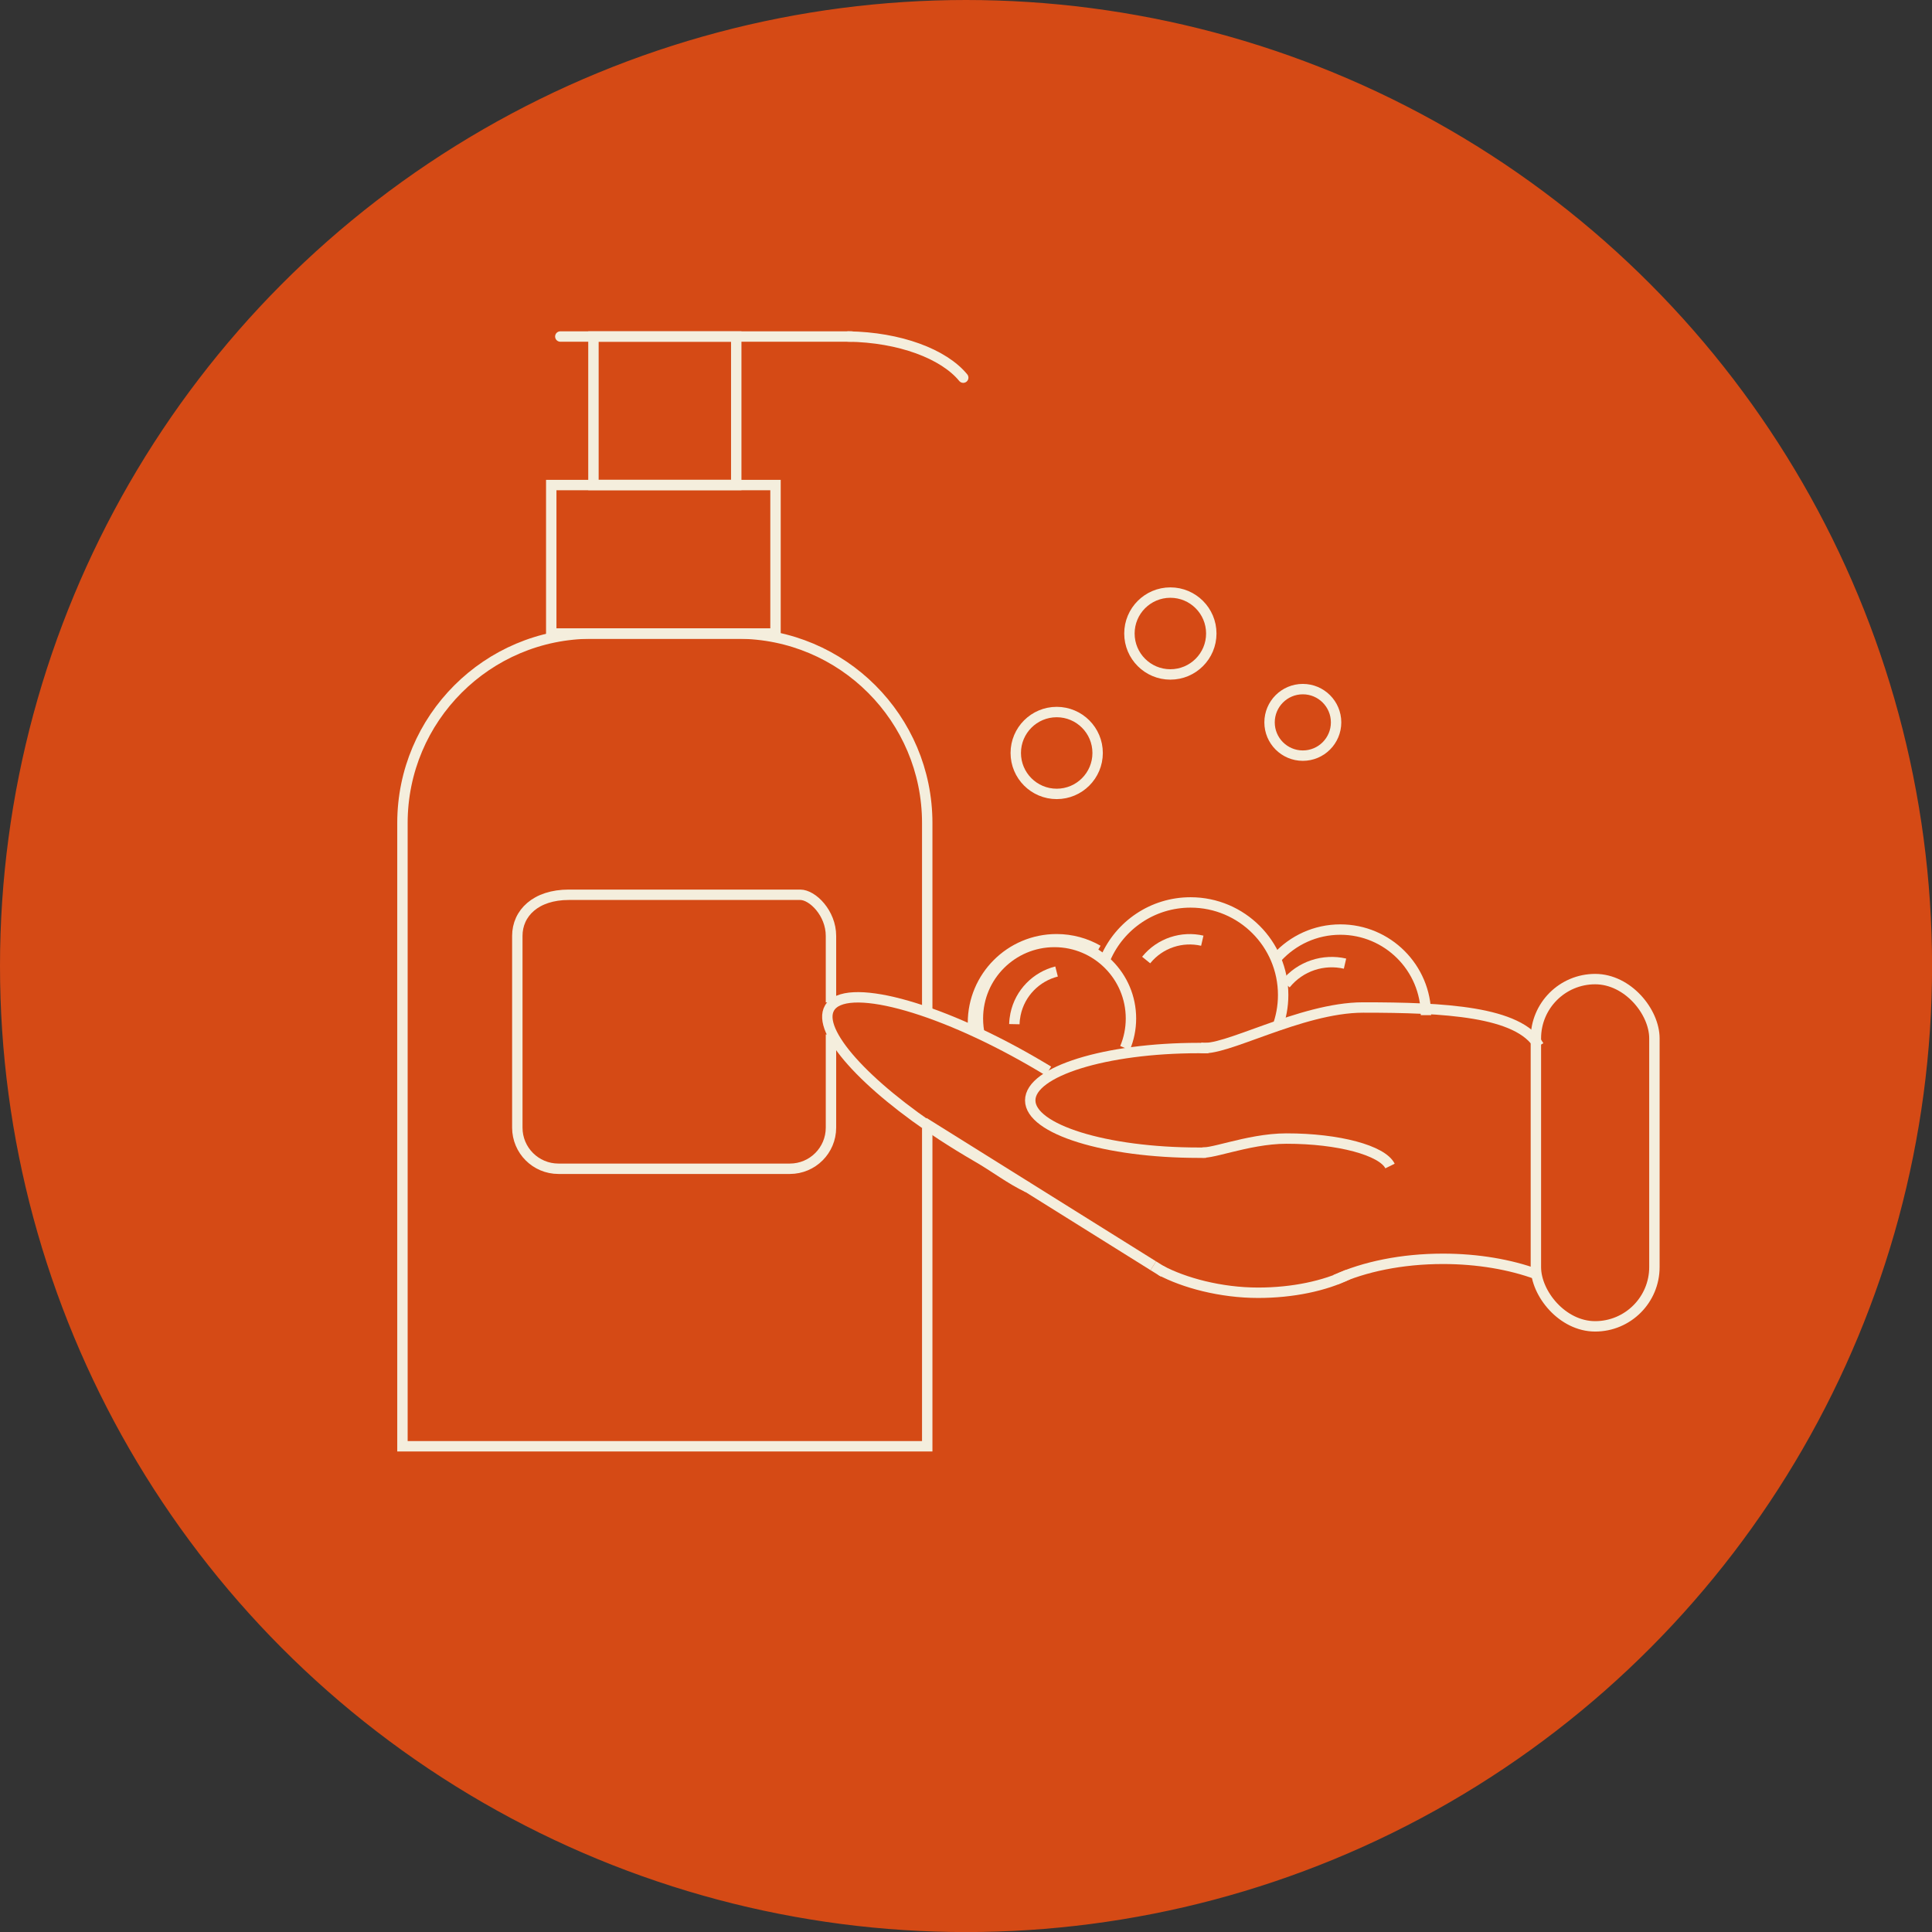 <svg viewBox="0 0 289.81 289.81" xmlns="http://www.w3.org/2000/svg" data-name="Calque 2" id="Calque_2">
  <rect x="0" y="0" width="289.81" height="289.81" fill="#333333" stroke="none"/>
  <defs>
    <style>
      .cls-1 {
        stroke-linecap: round;
      }

      .cls-1, .cls-2 {
        fill: none;
        stroke: #f4eedd;
        stroke-width: 1.56px;
      }

      .cls-1, .cls-2, .cls-3 {
        stroke-miterlimit: 10;
      }

      .cls-3 {
        fill: #d54a15;
        stroke: #d54a15;
        stroke-width: 1.22px;
      }
    </style>
  </defs>
  <g data-name="Calque 1" id="Calque_1-2">
    <circle r="144.3" cy="144.91" cx="144.91" class="cls-3"></circle>
    <g>
      <path d="M127.24,50.48c7.73.11,14.34,2.62,17.25,6.17" class="cls-1"></path>
      <line y2="50.48" x2="84.05" y1="50.48" x1="127.74" class="cls-1"></line>
      <rect height="22.27" width="21.42" y="50.48" x="89.02" class="cls-2"></rect>
      <rect height="22.27" width="33.64" y="72.76" x="82.69" class="cls-2"></rect>
      <path d="M139.09,151.47v-28.01c0-15.69-12.72-28.42-28.42-28.42h-21.88c-15.69,0-28.42,12.72-28.42,28.42v93.49h78.72v-47.7" class="cls-2"></path>
      <path d="M124.65,155.17v13.98c0,3.41-2.76,6.17-6.17,6.17h-34.71c-3.41,0-6.17-2.76-6.17-6.17v-28.76c0-3.41,2.76-6.17,7.73-6.17h34.71c1.85,0,4.61,2.76,4.61,6.17v9.98" class="cls-2"></path>
      <path d="M146.01,154.62c-.04-.39-.06-.79-.06-1.19,0-6.92,5.61-12.54,12.54-12.54,2.26,0,4.38.6,6.21,1.65" class="cls-2"></path>
      <path d="M191.61,143.59c2.35-2.55,5.71-4.15,9.45-4.15,7.09,0,12.84,5.75,12.84,12.84" class="cls-2"></path>
      <circle r="6.14" cy="112.95" cx="158.51" class="cls-2"></circle>
      <circle r="6.14" cy="95.03" cx="175.56" class="cls-2"></circle>
      <circle r="4.99" cy="108.36" cx="195.43" class="cls-2"></circle>
      <path d="M154.18,178.12c-2.58-1.21-4.91-3.03-7.62-4.59-1.81-1.05-3.55-2.12-5.21-3.2-11.58-7.58-18.92-15.66-16.92-19.12,2.28-3.95,15.89-.37,30.39,8,.83.48,1.65.96,2.45,1.45" class="cls-2"></path>
      <path d="M202.19,191.2c-3.48,1.68-8.23,2.72-13.47,2.72-5.6,0-11.12-1.49-14.65-3.38" class="cls-2"></path>
      <line y2="168.37" x2="138.59" y1="189.87" x1="173" class="cls-2"></line>
      <line y2="189.87" x2="173" y1="190.84" x1="174.56" class="cls-2"></line>
      <path d="M180.91,172.91c-.37,0-.74,0-1.12,0-13.94,0-25.25-3.52-25.25-7.85s11.3-7.85,25.25-7.85c.5,0,1,0,1.49.01" class="cls-2"></path>
      <path d="M180.02,157.14c3.35.87,15.02-6.01,24.46-6.01,12.21,0,23.34.57,26.36,5.75" class="cls-2"></path>
      <path d="M208.51,174.91c-1.15-2.33-7.68-4.13-15.55-4.12-5.98.01-12.05,2.74-13.03,1.96" class="cls-2"></path>
      <path d="M230.52,191.14c-3.96-1.45-8.82-2.31-14.07-2.31-6.19,0-11.83,1.19-16.11,3.14" class="cls-2"></path>
      <rect ry="8.89" rx="8.89" height="52.09" width="17.78" y="146.87" x="230.39" class="cls-2"></rect>
      <path d="M146.99,155.4c-.2-.84-.3-1.72-.3-2.62,0-6.34,5.14-11.48,11.48-11.48s11.48,5.14,11.48,11.48c0,1.57-.32,3.07-.89,4.43" class="cls-2"></path>
      <path d="M165.85,143.71c2.14-4.91,7.04-8.34,12.74-8.34,7.67,0,13.89,6.22,13.89,13.89,0,1.73-.32,3.39-.9,4.92" class="cls-2"></path>
      <path d="M152.16,153.63c.01-.49.07-.98.17-1.47.67-3.25,3.15-5.67,6.16-6.43" class="cls-2"></path>
      <path d="M171.93,144.01c2.09-2.58,5.39-3.6,8.42-2.9" class="cls-2"></path>
      <path d="M192.85,147.62c2.21-2.73,5.7-3.81,8.91-3.07" class="cls-2"></path>
    </g>
  </g>
</svg>